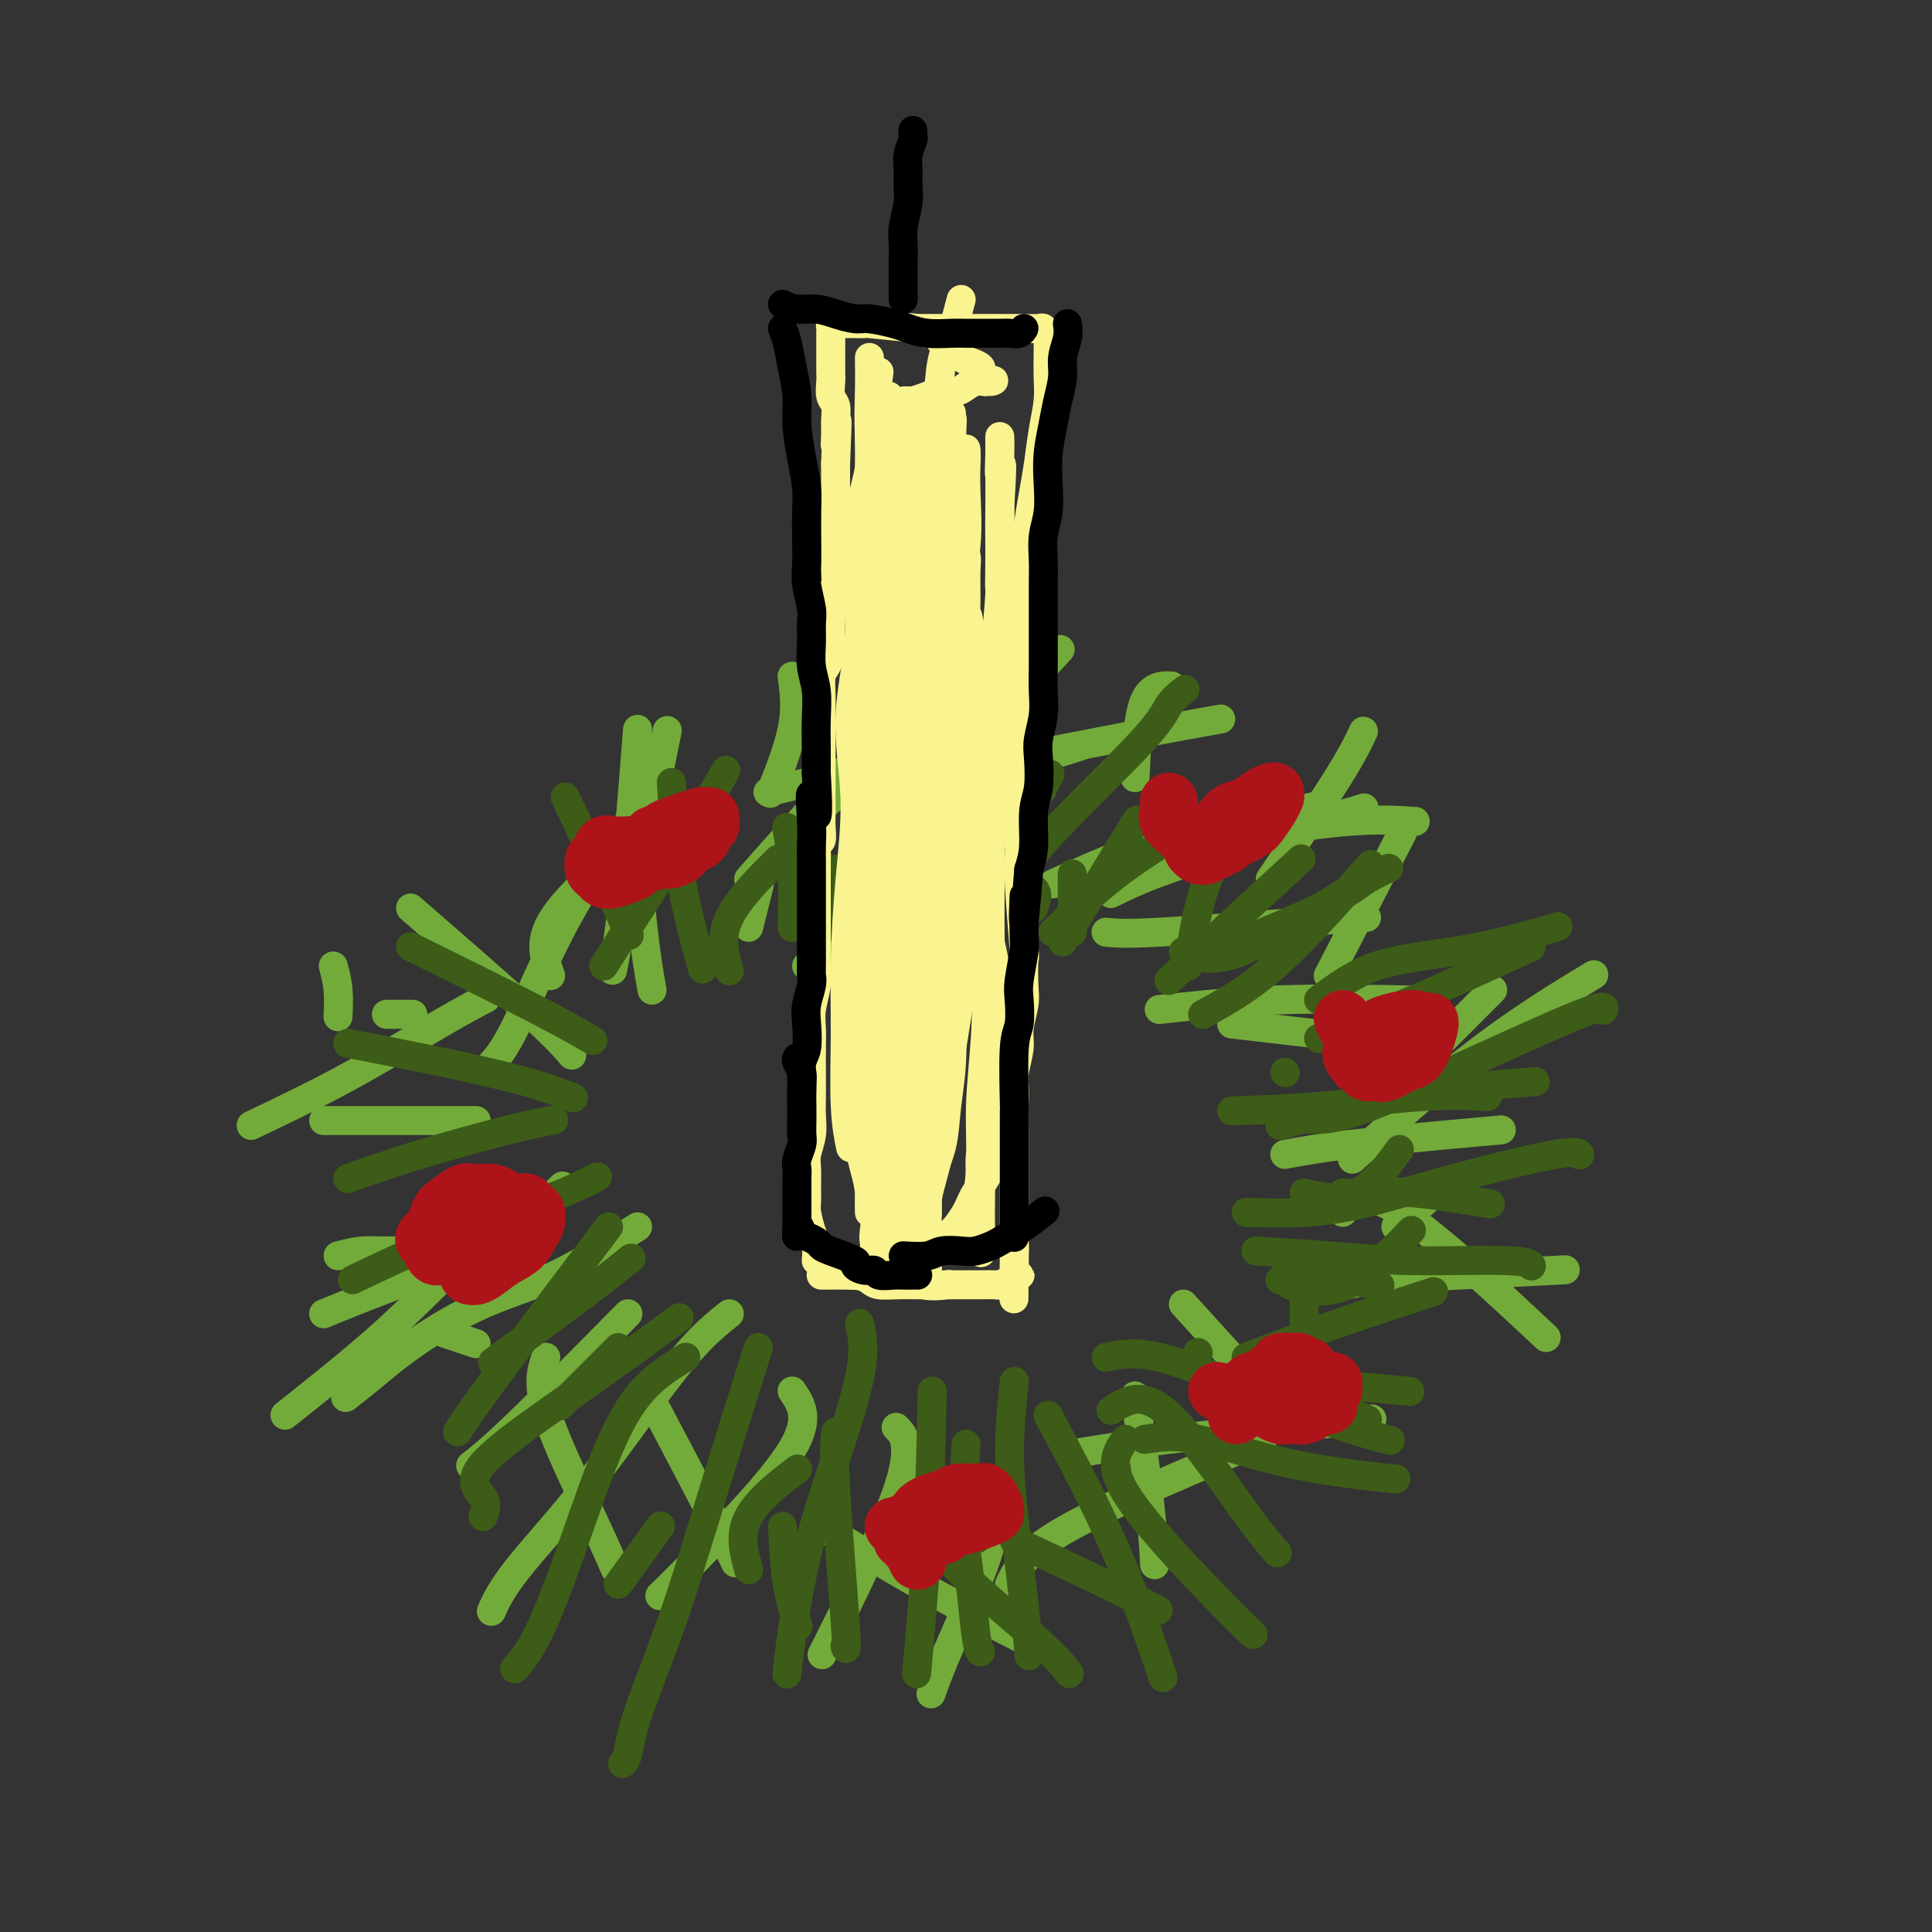 <svg viewBox='0 0 400 400' version='1.1' xmlns='http://www.w3.org/2000/svg' xmlns:xlink='http://www.w3.org/1999/xlink'><rect x="0" y="0" width="400" height="400" fill="#333333" stroke="none"/><g fill='none' stroke='#73AB3A' stroke-width='6' stroke-linecap='round' stroke-linejoin='round'><path d='M67,232c1.746,0.000 3.491,0.000 5,0c1.509,0.000 2.780,0.000 5,0c2.220,0.000 5.389,0.000 8,0c2.611,-0.000 4.665,-0.000 7,0c2.335,0.000 4.953,0.000 6,0c1.047,-0.000 0.524,0.000 0,0'/><path d='M70,260c1.667,-0.429 3.333,-0.857 5,-1c1.667,-0.143 3.333,0.000 5,0c1.667,-0.000 3.333,-0.144 6,0c2.667,0.144 6.333,0.577 9,1c2.667,0.423 4.333,0.835 5,1c0.667,0.165 0.333,0.082 0,0'/><path d='M59,293c5.653,-4.498 11.305,-8.996 16,-13c4.695,-4.004 8.432,-7.515 12,-11c3.568,-3.485 6.967,-6.944 11,-10c4.033,-3.056 8.701,-5.707 12,-8c3.299,-2.293 5.228,-4.226 6,-5c0.772,-0.774 0.386,-0.387 0,0'/><path d='M92,276c2.500,0.833 5.000,1.667 6,2c1.000,0.333 0.500,0.167 0,0'/><path d='M113,281c-0.869,2.601 -1.738,5.202 0,11c1.738,5.798 6.083,14.792 9,21c2.917,6.208 4.405,9.631 5,11c0.595,1.369 0.298,0.685 0,0'/><path d='M136,292c-1.095,-2.077 -2.190,-4.155 0,0c2.190,4.155 7.667,14.542 11,21c3.333,6.458 4.524,8.988 5,10c0.476,1.012 0.238,0.506 0,0'/><path d='M170,316c7.178,4.378 14.356,8.756 22,13c7.644,4.244 15.756,8.356 19,10c3.244,1.644 1.622,0.822 0,0'/><path d='M209,328c1.583,-3.214 3.167,-6.429 11,-11c7.833,-4.571 21.917,-10.500 30,-14c8.083,-3.500 10.167,-4.571 11,-5c0.833,-0.429 0.417,-0.214 0,0'/><path d='M222,301c6.786,-1.101 13.571,-2.202 20,-3c6.429,-0.798 12.500,-1.292 20,-2c7.500,-0.708 16.429,-1.631 20,-2c3.571,-0.369 1.786,-0.185 0,0'/><path d='M275,267c2.899,-0.762 5.798,-1.524 10,-2c4.202,-0.476 9.708,-0.667 17,-1c7.292,-0.333 16.369,-0.810 20,-1c3.631,-0.190 1.815,-0.095 0,0'/><path d='M289,254c3.333,-2.917 6.667,-5.833 8,-7c1.333,-1.167 0.667,-0.583 0,0'/><path d='M280,240c9.067,-8.156 18.133,-16.311 27,-23c8.867,-6.689 17.533,-11.911 21,-14c3.467,-2.089 1.733,-1.044 0,0'/><path d='M297,217c4.583,-4.583 9.167,-9.167 11,-11c1.833,-1.833 0.917,-0.917 0,0'/><path d='M275,202c5.833,-11.250 11.667,-22.500 14,-27c2.333,-4.500 1.167,-2.250 0,0'/><path d='M263,182c5.356,-7.867 10.711,-15.733 14,-21c3.289,-5.267 4.511,-7.933 5,-9c0.489,-1.067 0.244,-0.533 0,0'/><path d='M235,161c0.289,-6.422 0.578,-12.844 2,-16c1.422,-3.156 3.978,-3.044 5,-3c1.022,0.044 0.511,0.022 0,0'/><path d='M215,156c9.756,-1.889 19.511,-3.778 26,-5c6.489,-1.222 9.711,-1.778 11,-2c1.289,-0.222 0.644,-0.111 0,0'/><path d='M185,162c6.911,-2.511 13.822,-5.022 19,-7c5.178,-1.978 8.622,-3.422 10,-4c1.378,-0.578 0.689,-0.289 0,0'/><path d='M159,164c3.333,-0.833 6.667,-1.667 8,-2c1.333,-0.333 0.667,-0.167 0,0'/><path d='M132,151c-1.044,13.222 -2.089,26.444 -3,35c-0.911,8.556 -1.689,12.444 -2,14c-0.311,1.556 -0.156,0.778 0,0'/><path d='M136,162c-6.512,9.048 -13.024,18.095 -18,27c-4.976,8.905 -8.417,17.667 -11,23c-2.583,5.333 -4.310,7.238 -5,8c-0.690,0.762 -0.345,0.381 0,0'/><path d='M69,200c0.422,1.556 0.844,3.111 1,5c0.156,1.889 0.044,4.111 0,5c-0.044,0.889 -0.022,0.444 0,0'/><path d='M52,233c6.571,-3.131 13.143,-6.262 20,-10c6.857,-3.738 14.000,-8.083 19,-11c5.000,-2.917 7.857,-4.405 9,-5c1.143,-0.595 0.571,-0.298 0,0'/><path d='M114,202c-1.222,-3.311 -2.444,-6.622 0,-11c2.444,-4.378 8.556,-9.822 11,-12c2.444,-2.178 1.222,-1.089 0,0'/><path d='M164,140c0.444,3.311 0.889,6.622 0,11c-0.889,4.378 -3.111,9.822 -4,12c-0.889,2.178 -0.444,1.089 0,0'/><path d='M157,180c3.667,-3.833 7.333,-7.667 11,-11c3.667,-3.333 7.333,-6.167 10,-8c2.667,-1.833 4.333,-2.667 5,-3c0.667,-0.333 0.333,-0.167 0,0'/><path d='M203,161c7.917,-2.500 15.833,-5.000 19,-6c3.167,-1.000 1.583,-0.500 0,0'/><path d='M230,185c2.452,-1.220 4.905,-2.440 9,-4c4.095,-1.560 9.833,-3.458 18,-6c8.167,-2.542 18.762,-5.726 23,-7c4.238,-1.274 2.119,-0.637 0,0'/><path d='M229,193c1.899,0.196 3.798,0.393 11,0c7.202,-0.393 19.708,-1.375 28,-2c8.292,-0.625 12.369,-0.893 14,-1c1.631,-0.107 0.815,-0.054 0,0'/><path d='M255,212c9.111,1.044 18.222,2.089 25,3c6.778,0.911 11.222,1.689 13,2c1.778,0.311 0.889,0.156 0,0'/><path d='M266,239c3.560,-0.649 7.119,-1.298 13,-2c5.881,-0.702 14.083,-1.458 20,-2c5.917,-0.542 9.548,-0.869 11,-1c1.452,-0.131 0.726,-0.065 0,0'/><path d='M278,251c2.067,-2.556 4.133,-5.111 12,0c7.867,5.111 21.533,17.889 27,23c5.467,5.111 2.733,2.556 0,0'/><path d='M245,270c4.167,4.583 8.333,9.167 10,11c1.667,1.833 0.833,0.917 0,0'/><path d='M235,289c1.156,7.956 2.311,15.911 3,22c0.689,6.089 0.911,10.311 1,12c0.089,1.689 0.044,0.844 0,0'/><path d='M205,308c0.786,3.107 1.571,6.214 0,12c-1.571,5.786 -5.500,14.250 -8,20c-2.500,5.750 -3.571,8.786 -4,10c-0.429,1.214 -0.214,0.607 0,0'/><path d='M186,296c-0.417,-0.435 -0.833,-0.869 0,0c0.833,0.869 2.917,3.042 0,12c-2.917,8.958 -10.833,24.702 -14,31c-3.167,6.298 -1.583,3.149 0,0'/><path d='M164,288c1.911,2.821 3.821,5.643 0,12c-3.821,6.357 -13.375,16.250 -19,22c-5.625,5.750 -7.321,7.357 -8,8c-0.679,0.643 -0.339,0.321 0,0'/><path d='M151,272c-3.026,2.413 -6.051,4.826 -11,11c-4.949,6.174 -11.821,16.108 -18,24c-6.179,7.892 -11.663,13.740 -15,18c-3.337,4.260 -4.525,6.931 -5,8c-0.475,1.069 -0.238,0.534 0,0'/><path d='M130,272c-8.711,8.822 -17.422,17.644 -23,23c-5.578,5.356 -8.022,7.244 -9,8c-0.978,0.756 -0.489,0.378 0,0'/><path d='M132,254c-5.849,3.741 -11.697,7.483 -17,10c-5.303,2.517 -10.059,3.810 -15,6c-4.941,2.190 -10.067,5.278 -14,8c-3.933,2.722 -6.674,5.079 -9,7c-2.326,1.921 -4.236,3.406 -5,4c-0.764,0.594 -0.382,0.297 0,0'/><path d='M67,272c5.600,-2.289 11.200,-4.578 18,-7c6.800,-2.422 14.800,-4.978 18,-6c3.200,-1.022 1.600,-0.511 0,0'/><path d='M80,210c2.083,0.000 4.167,0.000 5,0c0.833,0.000 0.417,0.000 0,0'/><path d='M85,188c9.667,8.400 19.333,16.800 25,22c5.667,5.200 7.333,7.200 8,8c0.667,0.800 0.333,0.400 0,0'/><path d='M135,205c-0.329,-1.839 -0.659,-3.678 -1,-6c-0.341,-2.322 -0.694,-5.128 -1,-8c-0.306,-2.872 -0.567,-5.811 0,-11c0.567,-5.189 1.960,-12.628 3,-18c1.040,-5.372 1.726,-8.678 2,-10c0.274,-1.322 0.137,-0.661 0,0'/><path d='M155,192c0.833,-3.333 1.667,-6.667 2,-8c0.333,-1.333 0.167,-0.667 0,0'/><path d='M155,182c2.512,-2.851 5.024,-5.702 8,-9c2.976,-3.298 6.417,-7.042 9,-10c2.583,-2.958 4.310,-5.131 5,-6c0.690,-0.869 0.345,-0.435 0,0'/><path d='M167,200c1.721,-1.503 3.443,-3.006 5,-4c1.557,-0.994 2.950,-1.479 7,-7c4.050,-5.521 10.756,-16.078 17,-25c6.244,-8.922 12.027,-16.210 16,-21c3.973,-4.790 6.135,-7.083 7,-8c0.865,-0.917 0.432,-0.459 0,0'/><path d='M187,188c7.022,-6.400 14.044,-12.800 19,-17c4.956,-4.200 7.844,-6.200 9,-7c1.156,-0.800 0.578,-0.400 0,0'/><path d='M218,183c4.679,-2.119 9.357,-4.238 14,-6c4.643,-1.762 9.250,-3.167 17,-5c7.750,-1.833 18.643,-4.095 23,-5c4.357,-0.905 2.179,-0.452 0,0'/><path d='M246,172c4.548,0.226 9.095,0.452 15,0c5.905,-0.452 13.167,-1.583 19,-2c5.833,-0.417 10.238,-0.119 12,0c1.762,0.119 0.881,0.060 0,0'/><path d='M240,209c7.778,-0.844 15.556,-1.689 25,-2c9.444,-0.311 20.556,-0.089 25,0c4.444,0.089 2.222,0.044 0,0'/></g>
<g fill='none' stroke='#3D5C18' stroke-width='6' stroke-linecap='round' stroke-linejoin='round'><path d='M162,316c0.200,4.178 0.400,8.356 1,12c0.600,3.644 1.600,6.756 2,8c0.400,1.244 0.200,0.622 0,0'/><path d='M197,308c1.071,3.690 2.143,7.381 3,13c0.857,5.619 1.500,13.167 2,17c0.500,3.833 0.857,3.952 1,4c0.143,0.048 0.071,0.024 0,0'/><path d='M210,319c6.911,3.244 13.822,6.489 19,9c5.178,2.511 8.622,4.289 10,5c1.378,0.711 0.689,0.356 0,0'/><path d='M237,298c3.095,-0.476 6.190,-0.952 11,0c4.810,0.952 11.333,3.333 19,5c7.667,1.667 16.476,2.619 20,3c3.524,0.381 1.762,0.190 0,0'/><path d='M252,286c3.054,-0.083 6.107,-0.167 11,0c4.893,0.167 11.625,0.583 17,1c5.375,0.417 9.393,0.833 11,1c1.607,0.167 0.804,0.083 0,0'/><path d='M258,281c6.022,-2.289 12.044,-4.578 19,-7c6.956,-2.422 14.844,-4.978 18,-6c3.156,-1.022 1.578,-0.511 0,0'/><path d='M267,266c3.733,1.111 7.467,2.222 12,0c4.533,-2.222 9.867,-7.778 12,-10c2.133,-2.222 1.067,-1.111 0,0'/><path d='M270,247c3.756,0.889 7.511,1.778 11,0c3.489,-1.778 6.711,-6.222 8,-8c1.289,-1.778 0.644,-0.889 0,0'/><path d='M266,222c0.000,0.000 0.100,0.100 0.1,0.1'/><path d='M249,210c4.867,-2.644 9.733,-5.289 16,-11c6.267,-5.711 13.933,-14.489 17,-18c3.067,-3.511 1.533,-1.756 0,0'/><path d='M246,200c1.200,-7.844 2.400,-15.689 6,-22c3.600,-6.311 9.600,-11.089 12,-13c2.400,-1.911 1.200,-0.956 0,0'/><path d='M220,195c5.833,-9.583 11.667,-19.167 14,-23c2.333,-3.833 1.167,-1.917 0,0'/><path d='M197,199c5.244,-10.178 10.489,-20.356 14,-27c3.511,-6.644 5.289,-9.756 6,-11c0.711,-1.244 0.356,-0.622 0,0'/><path d='M173,192c0.000,-4.583 0.000,-9.167 0,-11c0.000,-1.833 0.000,-0.917 0,0'/><path d='M164,192c0.111,-4.178 0.222,-8.356 0,-12c-0.222,-3.644 -0.778,-6.756 -1,-8c-0.222,-1.244 -0.111,-0.622 0,0'/><path d='M139,162c0.400,6.556 0.800,13.111 2,20c1.200,6.889 3.200,14.111 4,17c0.800,2.889 0.400,1.444 0,0'/><path d='M117,165c3.356,7.022 6.711,14.044 9,19c2.289,4.956 3.511,7.844 4,9c0.489,1.156 0.244,0.578 0,0'/><path d='M85,196c9.756,4.822 19.511,9.644 26,13c6.489,3.356 9.711,5.244 11,6c1.289,0.756 0.644,0.378 0,0'/><path d='M72,216c6.798,1.327 13.595,2.655 20,4c6.405,1.345 12.417,2.708 17,4c4.583,1.292 7.738,2.512 9,3c1.262,0.488 0.631,0.244 0,0'/><path d='M72,244c4.571,-1.607 9.143,-3.214 15,-5c5.857,-1.786 13.000,-3.750 18,-5c5.000,-1.250 7.857,-1.786 9,-2c1.143,-0.214 0.571,-0.107 0,0'/><path d='M75,264c-1.761,0.839 -3.522,1.678 0,0c3.522,-1.678 12.325,-5.872 20,-9c7.675,-3.128 14.220,-5.188 19,-7c4.780,-1.812 7.794,-3.375 9,-4c1.206,-0.625 0.603,-0.313 0,0'/><path d='M102,282c7.022,-5.133 14.044,-10.267 19,-14c4.956,-3.733 7.844,-6.067 9,-7c1.156,-0.933 0.578,-0.467 0,0'/><path d='M100,314c0.493,-1.279 0.986,-2.558 0,-4c-0.986,-1.442 -3.450,-3.046 0,-7c3.450,-3.954 12.813,-10.257 21,-16c8.187,-5.743 15.196,-10.927 18,-13c2.804,-2.073 1.402,-1.037 0,0'/><path d='M128,328c3.333,-4.583 6.667,-9.167 8,-11c1.333,-1.833 0.667,-0.917 0,0'/><path d='M155,325c-1.000,-3.644 -2.000,-7.289 0,-11c2.000,-3.711 7.000,-7.489 9,-9c2.000,-1.511 1.000,-0.756 0,0'/><path d='M173,297c0.061,-0.437 0.121,-0.874 0,0c-0.121,0.874 -0.424,3.059 0,11c0.424,7.941 1.576,21.638 2,28c0.424,6.362 0.121,5.389 0,5c-0.121,-0.389 -0.061,-0.195 0,0'/><path d='M200,299c-0.222,4.289 -0.444,8.578 0,12c0.444,3.422 1.556,5.978 2,7c0.444,1.022 0.222,0.511 0,0'/><path d='M233,298c-1.798,2.512 -3.595,5.024 0,11c3.595,5.976 12.583,15.417 18,21c5.417,5.583 7.262,7.310 8,8c0.738,0.690 0.369,0.345 0,0'/><path d='M250,286c2.956,-0.778 5.911,-1.556 12,0c6.089,1.556 15.311,5.444 19,7c3.689,1.556 1.844,0.778 0,0'/><path d='M260,259c4.981,0.301 9.962,0.603 15,1c5.038,0.397 10.134,0.890 17,1c6.866,0.110 15.502,-0.163 20,0c4.498,0.163 4.856,0.761 5,1c0.144,0.239 0.072,0.120 0,0'/><path d='M258,251c3.986,0.115 7.972,0.231 12,0c4.028,-0.231 8.099,-0.808 13,-2c4.901,-1.192 10.633,-3.000 18,-5c7.367,-2.000 16.368,-4.192 21,-5c4.632,-0.808 4.895,-0.231 5,0c0.105,0.231 0.053,0.115 0,0'/><path d='M267,231c2.936,0.663 5.872,1.327 11,0c5.128,-1.327 12.447,-4.644 22,-9c9.553,-4.356 21.341,-9.750 27,-12c5.659,-2.250 5.188,-1.357 5,-1c-0.188,0.357 -0.094,0.179 0,0'/><path d='M273,215c7.067,-2.800 14.133,-5.600 22,-9c7.867,-3.400 16.533,-7.400 20,-9c3.467,-1.600 1.733,-0.800 0,0'/><path d='M257,195c6.711,-2.822 13.422,-5.644 18,-8c4.578,-2.356 7.022,-4.244 8,-5c0.978,-0.756 0.489,-0.378 0,0'/><path d='M242,203c10.417,-9.583 20.833,-19.167 25,-23c4.167,-3.833 2.083,-1.917 0,0'/><path d='M222,193c0.000,-4.583 0.000,-9.167 0,-11c0.000,-1.833 0.000,-0.917 0,0'/><path d='M185,192c-2.000,-1.867 -4.000,-3.733 0,-11c4.000,-7.267 14.000,-19.933 18,-25c4.000,-5.067 2.000,-2.533 0,0'/><path d='M151,201c-1.000,-3.422 -2.000,-6.844 0,-11c2.000,-4.156 7.000,-9.044 9,-11c2.000,-1.956 1.000,-0.978 0,0'/><path d='M125,200c7.356,-11.556 14.711,-23.111 19,-30c4.289,-6.889 5.511,-9.111 6,-10c0.489,-0.889 0.244,-0.444 0,0'/><path d='M188,192c3.733,-7.067 7.467,-14.133 12,-22c4.533,-7.867 9.867,-16.533 12,-20c2.133,-3.467 1.067,-1.733 0,0'/><path d='M214,188c0.587,-1.499 1.174,-2.997 0,-4c-1.174,-1.003 -4.107,-1.509 0,-7c4.107,-5.491 15.256,-15.967 21,-22c5.744,-6.033 6.085,-7.624 7,-9c0.915,-1.376 2.404,-2.536 3,-3c0.596,-0.464 0.298,-0.232 0,0'/><path d='M218,193c3.956,-3.867 7.911,-7.733 12,-11c4.089,-3.267 8.311,-5.933 10,-7c1.689,-1.067 0.844,-0.533 0,0'/><path d='M245,197c2.964,1.208 5.929,2.417 12,0c6.071,-2.417 15.250,-8.458 21,-12c5.750,-3.542 8.071,-4.583 9,-5c0.929,-0.417 0.464,-0.208 0,0'/><path d='M273,207c3.628,-2.694 7.257,-5.388 12,-7c4.743,-1.612 10.601,-2.144 16,-3c5.399,-0.856 10.338,-2.038 14,-3c3.662,-0.962 6.046,-1.703 7,-2c0.954,-0.297 0.477,-0.148 0,0'/><path d='M265,233c6.405,-1.804 12.810,-3.607 20,-5c7.190,-1.393 15.167,-2.375 21,-3c5.833,-0.625 9.524,-0.893 11,-1c1.476,-0.107 0.738,-0.054 0,0'/><path d='M278,247c1.935,0.060 3.869,0.119 6,0c2.131,-0.119 4.458,-0.417 9,0c4.542,0.417 11.298,1.548 14,2c2.702,0.452 1.351,0.226 0,0'/><path d='M255,230c6.012,-0.196 12.024,-0.393 19,-1c6.976,-0.607 14.917,-1.625 21,-2c6.083,-0.375 10.310,-0.107 12,0c1.690,0.107 0.845,0.054 0,0'/><path d='M265,265c4.178,-0.111 8.356,-0.222 12,0c3.644,0.222 6.756,0.778 8,1c1.244,0.222 0.622,0.111 0,0'/><path d='M229,281c2.963,-0.604 5.927,-1.209 11,0c5.073,1.209 12.257,4.231 19,7c6.743,2.769 13.046,5.284 18,7c4.954,1.716 8.558,2.633 10,3c1.442,0.367 0.721,0.183 0,0'/><path d='M230,292c3.048,-1.994 6.095,-3.988 11,0c4.905,3.988 11.667,13.958 16,20c4.333,6.042 6.238,8.155 7,9c0.762,0.845 0.381,0.423 0,0'/><path d='M217,293c4.911,9.156 9.822,18.311 14,28c4.178,9.689 7.622,19.911 9,24c1.378,4.089 0.689,2.044 0,0'/><path d='M210,286c-0.483,4.654 -0.967,9.308 -1,14c-0.033,4.692 0.383,9.423 1,15c0.617,5.577 1.435,12.002 2,17c0.565,4.998 0.876,8.571 1,10c0.124,1.429 0.062,0.715 0,0'/><path d='M193,288c-0.200,9.778 -0.400,19.556 -1,30c-0.600,10.444 -1.600,21.556 -2,26c-0.400,4.444 -0.200,2.222 0,0'/><path d='M178,274c0.550,2.787 1.100,5.574 0,11c-1.100,5.426 -3.850,13.490 -6,20c-2.150,6.510 -3.700,11.467 -5,17c-1.300,5.533 -2.350,11.644 -3,16c-0.650,4.356 -0.900,6.959 -1,8c-0.100,1.041 -0.050,0.521 0,0'/><path d='M157,279c-3.519,11.209 -7.038,22.419 -10,32c-2.962,9.581 -5.368,17.534 -8,25c-2.632,7.466 -5.489,14.444 -7,19c-1.511,4.556 -1.676,6.688 -2,8c-0.324,1.312 -0.807,1.803 -1,2c-0.193,0.197 -0.097,0.098 0,0'/><path d='M142,281c-4.142,2.504 -8.284,5.008 -12,11c-3.716,5.992 -7.006,15.472 -10,24c-2.994,8.528 -5.691,16.104 -8,21c-2.309,4.896 -4.231,7.113 -5,8c-0.769,0.887 -0.384,0.443 0,0'/><path d='M128,279c-4.583,4.583 -9.167,9.167 -11,11c-1.833,1.833 -0.917,0.917 0,0'/><path d='M126,254c-9.356,12.400 -18.711,24.800 -24,32c-5.289,7.200 -6.511,9.200 -7,10c-0.489,0.800 -0.244,0.400 0,0'/><path d='M194,308c-1.911,3.274 -3.821,6.548 0,12c3.821,5.452 13.375,13.083 19,18c5.625,4.917 7.321,7.119 8,8c0.679,0.881 0.339,0.440 0,0'/><path d='M248,280c0.000,0.000 0.100,0.100 0.1,0.1'/><path d='M270,265c0.000,-1.222 0.000,-2.444 0,0c0.000,2.444 0.000,8.556 0,11c0.000,2.444 0.000,1.222 0,0'/></g>
<g fill='none' stroke='#F9F490' stroke-width='6' stroke-linecap='round' stroke-linejoin='round'><path d='M169,261c0.083,-1.038 0.166,-2.076 0,-3c-0.166,-0.924 -0.580,-1.735 -1,-3c-0.420,-1.265 -0.846,-2.984 -1,-4c-0.154,-1.016 -0.038,-1.328 0,-2c0.038,-0.672 -0.004,-1.705 0,-3c0.004,-1.295 0.054,-2.852 0,-4c-0.054,-1.148 -0.211,-1.888 0,-3c0.211,-1.112 0.788,-2.597 1,-4c0.212,-1.403 0.057,-2.724 0,-4c-0.057,-1.276 -0.016,-2.507 0,-4c0.016,-1.493 0.008,-3.249 0,-5c-0.008,-1.751 -0.016,-3.497 0,-5c0.016,-1.503 0.057,-2.765 0,-4c-0.057,-1.235 -0.211,-2.445 0,-4c0.211,-1.555 0.789,-3.454 1,-5c0.211,-1.546 0.057,-2.738 0,-4c-0.057,-1.262 -0.015,-2.592 0,-4c0.015,-1.408 0.004,-2.893 0,-4c-0.004,-1.107 -0.001,-1.837 0,-3c0.001,-1.163 0.000,-2.761 0,-4c-0.000,-1.239 -0.000,-2.120 0,-3'/><path d='M169,182c0.016,-12.663 0.057,-4.820 0,-3c-0.057,1.820 -0.211,-2.383 0,-4c0.211,-1.617 0.789,-0.648 1,-1c0.211,-0.352 0.057,-2.023 0,-3c-0.057,-0.977 -0.015,-1.258 0,-2c0.015,-0.742 0.004,-1.945 0,-3c-0.004,-1.055 -0.001,-1.962 0,-3c0.001,-1.038 0.000,-2.207 0,-3c-0.000,-0.793 -0.000,-1.209 0,-2c0.000,-0.791 0.000,-1.957 0,-3c-0.000,-1.043 -0.001,-1.964 0,-3c0.001,-1.036 0.003,-2.188 0,-3c-0.003,-0.812 -0.011,-1.284 0,-2c0.011,-0.716 0.041,-1.675 0,-3c-0.041,-1.325 -0.155,-3.015 0,-4c0.155,-0.985 0.578,-1.264 1,-2c0.422,-0.736 0.844,-1.930 1,-3c0.156,-1.070 0.046,-2.015 0,-3c-0.046,-0.985 -0.026,-2.011 0,-3c0.026,-0.989 0.060,-1.940 0,-3c-0.060,-1.060 -0.212,-2.227 0,-3c0.212,-0.773 0.789,-1.151 1,-2c0.211,-0.849 0.057,-2.170 0,-3c-0.057,-0.830 -0.015,-1.170 0,-2c0.015,-0.830 0.004,-2.151 0,-3c-0.004,-0.849 -0.001,-1.228 0,-2c0.001,-0.772 0.000,-1.939 0,-3c-0.000,-1.061 -0.000,-2.016 0,-3c0.000,-0.984 0.000,-1.996 0,-3c-0.000,-1.004 -0.000,-2.001 0,-3c0.000,-0.999 0.000,-1.999 0,-3'/><path d='M173,96c0.618,-14.413 0.162,-7.446 0,-5c-0.162,2.446 -0.029,0.372 0,-1c0.029,-1.372 -0.045,-2.043 0,-3c0.045,-0.957 0.208,-2.199 0,-3c-0.208,-0.801 -0.788,-1.160 -1,-2c-0.212,-0.840 -0.057,-2.160 0,-3c0.057,-0.840 0.015,-1.199 0,-2c-0.015,-0.801 -0.004,-2.042 0,-3c0.004,-0.958 0.001,-1.633 0,-2c-0.001,-0.367 -0.001,-0.428 0,-1c0.001,-0.572 0.003,-1.656 0,-2c-0.003,-0.344 -0.012,0.051 0,0c0.012,-0.051 0.046,-0.550 0,-1c-0.046,-0.450 -0.171,-0.853 0,-1c0.171,-0.147 0.638,-0.039 1,0c0.362,0.039 0.620,0.011 1,0c0.380,-0.011 0.881,-0.003 1,0c0.119,0.003 -0.143,-0.000 0,0c0.143,0.000 0.693,0.003 1,0c0.307,-0.003 0.371,-0.011 1,0c0.629,0.011 1.823,0.041 2,0c0.177,-0.041 -0.664,-0.155 1,0c1.664,0.155 5.832,0.577 10,1'/><path d='M190,68c3.306,0.000 2.571,0.000 2,0c-0.571,-0.000 -0.979,-0.000 2,0c2.979,0.000 9.345,0.000 12,0c2.655,-0.000 1.600,-0.001 2,0c0.400,0.001 2.254,0.004 3,0c0.746,-0.004 0.382,-0.017 1,0c0.618,0.017 2.218,0.062 3,0c0.782,-0.062 0.745,-0.233 1,0c0.255,0.233 0.800,0.869 1,1c0.200,0.131 0.054,-0.241 0,0c-0.054,0.241 -0.018,1.097 0,2c0.018,0.903 0.016,1.853 0,3c-0.016,1.147 -0.046,2.490 0,4c0.046,1.510 0.167,3.187 0,5c-0.167,1.813 -0.623,3.762 -1,6c-0.377,2.238 -0.676,4.766 -1,7c-0.324,2.234 -0.675,4.174 -1,6c-0.325,1.826 -0.626,3.536 -1,6c-0.374,2.464 -0.822,5.681 -1,8c-0.178,2.319 -0.086,3.740 0,6c0.086,2.260 0.168,5.360 0,8c-0.168,2.640 -0.584,4.820 -1,7'/><path d='M211,137c-0.945,11.237 -0.307,6.331 0,6c0.307,-0.331 0.282,3.913 0,7c-0.282,3.087 -0.823,5.018 -1,7c-0.177,1.982 0.009,4.014 0,6c-0.009,1.986 -0.213,3.925 0,6c0.213,2.075 0.841,4.285 1,6c0.159,1.715 -0.153,2.936 0,7c0.153,4.064 0.769,10.972 1,14c0.231,3.028 0.077,2.177 0,3c-0.077,0.823 -0.077,3.319 0,5c0.077,1.681 0.231,2.546 0,4c-0.231,1.454 -0.846,3.496 -1,5c-0.154,1.504 0.155,2.469 0,4c-0.155,1.531 -0.774,3.627 -1,5c-0.226,1.373 -0.061,2.023 0,3c0.061,0.977 0.016,2.281 0,4c-0.016,1.719 -0.004,3.853 0,5c0.004,1.147 0.001,1.308 0,2c-0.001,0.692 -0.000,1.914 0,3c0.000,1.086 0.000,2.034 0,3c-0.000,0.966 -0.000,1.949 0,3c0.000,1.051 0.000,2.169 0,3c-0.000,0.831 -0.000,1.373 0,2c0.000,0.627 0.000,1.338 0,2c-0.000,0.662 -0.000,1.274 0,2c0.000,0.726 0.000,1.566 0,2c-0.000,0.434 -0.000,0.463 0,1c0.000,0.537 0.000,1.582 0,2c-0.000,0.418 -0.000,0.209 0,0'/><path d='M210,259c-0.155,19.040 -0.042,5.641 0,1c0.042,-4.641 0.011,-0.523 0,1c-0.011,1.523 -0.004,0.450 0,0c0.004,-0.450 0.005,-0.278 0,0c-0.005,0.278 -0.014,0.663 0,1c0.014,0.337 0.052,0.626 0,1c-0.052,0.374 -0.196,0.831 0,1c0.196,0.169 0.730,0.048 1,0c0.270,-0.048 0.275,-0.023 0,0c-0.275,0.023 -0.832,0.045 -1,0c-0.168,-0.045 0.051,-0.156 0,0c-0.051,0.156 -0.372,0.578 -1,1c-0.628,0.422 -1.563,0.845 -2,1c-0.437,0.155 -0.375,0.041 -1,0c-0.625,-0.041 -1.938,-0.011 -3,0c-1.062,0.011 -1.875,0.003 -3,0c-1.125,-0.003 -2.563,-0.002 -4,0'/><path d='M196,266c-2.558,0.154 -2.453,0.038 -3,0c-0.547,-0.038 -1.747,0.000 -3,0c-1.253,-0.000 -2.561,-0.038 -4,0c-1.439,0.038 -3.011,0.154 -4,0c-0.989,-0.154 -1.395,-0.577 -2,-1c-0.605,-0.423 -1.410,-0.845 -3,-1c-1.590,-0.155 -3.963,-0.042 -5,0c-1.037,0.042 -0.736,0.012 -1,0c-0.264,-0.012 -1.094,-0.005 -1,0c0.094,0.005 1.111,0.009 2,0c0.889,-0.009 1.651,-0.031 3,0c1.349,0.031 3.287,0.113 5,0c1.713,-0.113 3.201,-0.422 5,0c1.799,0.422 3.907,1.575 6,2c2.093,0.425 4.169,0.121 5,0c0.831,-0.121 0.415,-0.061 0,0'/><path d='M192,266c0.016,-2.845 0.031,-5.690 0,-9c-0.031,-3.310 -0.110,-7.084 0,-11c0.110,-3.916 0.408,-7.974 1,-12c0.592,-4.026 1.479,-8.021 2,-12c0.521,-3.979 0.675,-7.943 1,-12c0.325,-4.057 0.819,-8.209 1,-12c0.181,-3.791 0.048,-7.223 0,-11c-0.048,-3.777 -0.013,-7.900 0,-12c0.013,-4.100 0.003,-8.176 0,-12c-0.003,-3.824 -0.000,-7.395 0,-11c0.000,-3.605 -0.002,-7.244 0,-11c0.002,-3.756 0.007,-7.630 0,-11c-0.007,-3.370 -0.026,-6.235 0,-9c0.026,-2.765 0.098,-5.429 0,-8c-0.098,-2.571 -0.366,-5.050 0,-7c0.366,-1.950 1.366,-3.370 2,-5c0.634,-1.630 0.902,-3.470 1,-5c0.098,-1.530 0.026,-2.749 0,-3c-0.026,-0.251 -0.005,0.468 0,1c0.005,0.532 -0.005,0.878 0,1c0.005,0.122 0.026,0.019 0,1c-0.026,0.981 -0.100,3.047 0,6c0.100,2.953 0.373,6.795 0,11c-0.373,4.205 -1.392,8.773 -2,14c-0.608,5.227 -0.804,11.114 -1,17'/><path d='M197,144c-0.919,10.976 -1.717,12.917 -2,17c-0.283,4.083 -0.051,10.309 0,16c0.051,5.691 -0.078,10.848 0,16c0.078,5.152 0.363,10.299 0,15c-0.363,4.701 -1.375,8.957 -2,13c-0.625,4.043 -0.865,7.872 -1,11c-0.135,3.128 -0.166,5.554 -2,10c-1.834,4.446 -5.472,10.911 -7,14c-1.528,3.089 -0.946,2.803 -1,3c-0.054,0.197 -0.743,0.879 -1,1c-0.257,0.121 -0.081,-0.318 0,-1c0.081,-0.682 0.066,-1.608 0,-2c-0.066,-0.392 -0.183,-0.249 0,-2c0.183,-1.751 0.666,-5.395 1,-10c0.334,-4.605 0.520,-10.170 1,-16c0.480,-5.830 1.253,-11.925 2,-18c0.747,-6.075 1.469,-12.128 2,-18c0.531,-5.872 0.871,-11.561 1,-17c0.129,-5.439 0.048,-10.629 0,-16c-0.048,-5.371 -0.064,-10.924 0,-15c0.064,-4.076 0.209,-6.676 0,-10c-0.209,-3.324 -0.773,-7.373 -1,-11c-0.227,-3.627 -0.117,-6.832 0,-10c0.117,-3.168 0.242,-6.299 0,-9c-0.242,-2.701 -0.849,-4.971 -1,-7c-0.151,-2.029 0.156,-3.817 0,-5c-0.156,-1.183 -0.774,-1.760 -1,-2c-0.226,-0.240 -0.061,-0.141 0,0c0.061,0.141 0.017,0.326 0,2c-0.017,1.674 -0.009,4.837 0,8'/><path d='M185,101c-0.337,3.408 -0.679,7.929 -1,13c-0.321,5.071 -0.621,10.691 -1,16c-0.379,5.309 -0.836,10.307 -1,16c-0.164,5.693 -0.036,12.082 0,18c0.036,5.918 -0.019,11.365 0,17c0.019,5.635 0.113,11.459 0,15c-0.113,3.541 -0.433,4.801 -1,12c-0.567,7.199 -1.381,20.338 -2,26c-0.619,5.662 -1.041,3.849 -1,4c0.041,0.151 0.547,2.267 1,4c0.453,1.733 0.853,3.083 1,5c0.147,1.917 0.040,4.400 0,4c-0.040,-0.400 -0.014,-3.684 0,-7c0.014,-3.316 0.014,-6.664 0,-10c-0.014,-3.336 -0.042,-6.660 0,-10c0.042,-3.340 0.155,-6.695 0,-10c-0.155,-3.305 -0.578,-6.561 -1,-10c-0.422,-3.439 -0.842,-7.060 -1,-11c-0.158,-3.940 -0.052,-8.199 0,-13c0.052,-4.801 0.052,-10.143 0,-16c-0.052,-5.857 -0.154,-12.229 0,-18c0.154,-5.771 0.566,-10.942 1,-16c0.434,-5.058 0.891,-10.005 1,-14c0.109,-3.995 -0.128,-7.040 0,-10c0.128,-2.960 0.622,-5.835 1,-8c0.378,-2.165 0.640,-3.621 1,-5c0.360,-1.379 0.817,-2.680 1,-3c0.183,-0.320 0.091,0.340 0,1'/><path d='M183,91c0.778,-7.528 0.222,1.154 0,5c-0.222,3.846 -0.112,2.858 0,5c0.112,2.142 0.224,7.413 0,12c-0.224,4.587 -0.785,8.490 -1,14c-0.215,5.510 -0.084,12.626 0,17c0.084,4.374 0.119,6.004 0,16c-0.119,9.996 -0.393,28.356 0,36c0.393,7.644 1.454,4.571 2,6c0.546,1.429 0.576,7.358 1,12c0.424,4.642 1.241,7.996 2,11c0.759,3.004 1.461,5.657 2,8c0.539,2.343 0.917,4.375 1,6c0.083,1.625 -0.128,2.845 0,4c0.128,1.155 0.597,2.247 1,3c0.403,0.753 0.741,1.167 1,1c0.259,-0.167 0.439,-0.914 1,-3c0.561,-2.086 1.502,-5.509 2,-9c0.498,-3.491 0.552,-7.049 1,-11c0.448,-3.951 1.290,-8.294 2,-13c0.710,-4.706 1.289,-9.776 2,-15c0.711,-5.224 1.553,-10.602 2,-16c0.447,-5.398 0.498,-10.815 1,-16c0.502,-5.185 1.455,-10.138 2,-15c0.545,-4.862 0.682,-9.633 1,-14c0.318,-4.367 0.816,-8.330 1,-12c0.184,-3.670 0.052,-7.049 0,-10c-0.052,-2.951 -0.026,-5.476 0,-8'/><path d='M207,105c0.773,-13.004 0.207,-8.014 0,-7c-0.207,1.014 -0.055,-1.947 0,-4c0.055,-2.053 0.014,-3.198 0,-3c-0.014,0.198 -0.002,1.738 0,1c0.002,-0.738 -0.007,-3.753 0,1c0.007,4.753 0.030,17.275 0,23c-0.030,5.725 -0.113,4.652 0,6c0.113,1.348 0.423,5.118 0,11c-0.423,5.882 -1.578,13.877 -2,18c-0.422,4.123 -0.112,4.373 0,7c0.112,2.627 0.026,7.631 0,12c-0.026,4.369 0.007,8.104 0,12c-0.007,3.896 -0.053,7.952 0,12c0.053,4.048 0.207,8.087 0,12c-0.207,3.913 -0.773,7.701 -1,11c-0.227,3.299 -0.113,6.110 0,9c0.113,2.890 0.226,5.859 0,8c-0.226,2.141 -0.793,3.455 -1,5c-0.207,1.545 -0.056,3.321 0,5c0.056,1.679 0.016,3.261 0,5c-0.016,1.739 -0.008,3.636 0,5c0.008,1.364 0.016,2.197 0,3c-0.016,0.803 -0.056,1.576 0,2c0.056,0.424 0.207,0.499 0,0c-0.207,-0.499 -0.774,-1.571 -1,-3c-0.226,-1.429 -0.113,-3.214 0,-5'/><path d='M202,251c0.087,-2.356 0.804,-5.245 1,-9c0.196,-3.755 -0.128,-8.374 0,-13c0.128,-4.626 0.707,-9.258 1,-14c0.293,-4.742 0.299,-9.593 0,-15c-0.299,-5.407 -0.903,-11.371 -1,-15c-0.097,-3.629 0.314,-4.922 0,-15c-0.314,-10.078 -1.351,-28.941 -2,-37c-0.649,-8.059 -0.910,-5.316 -1,-5c-0.090,0.316 -0.010,-1.796 0,-4c0.010,-2.204 -0.050,-4.498 0,-6c0.050,-1.502 0.211,-2.210 0,-3c-0.211,-0.790 -0.792,-1.661 -1,-2c-0.208,-0.339 -0.042,-0.144 0,0c0.042,0.144 -0.040,0.237 0,1c0.040,0.763 0.203,2.194 0,4c-0.203,1.806 -0.772,3.986 -1,7c-0.228,3.014 -0.113,6.861 0,11c0.113,4.139 0.226,8.570 0,13c-0.226,4.430 -0.792,8.860 -1,14c-0.208,5.140 -0.059,10.991 0,16c0.059,5.009 0.028,9.178 0,14c-0.028,4.822 -0.053,10.299 0,15c0.053,4.701 0.184,8.627 0,12c-0.184,3.373 -0.684,6.193 -1,9c-0.316,2.807 -0.447,5.601 -1,8c-0.553,2.399 -1.527,4.402 -2,6c-0.473,1.598 -0.446,2.789 -1,5c-0.554,2.211 -1.687,5.441 -2,7c-0.313,1.559 0.196,1.445 0,2c-0.196,0.555 -1.098,1.777 -2,3'/><path d='M188,260c-1.328,6.140 -0.148,1.491 0,-1c0.148,-2.491 -0.735,-2.824 -1,-5c-0.265,-2.176 0.087,-6.195 0,-8c-0.087,-1.805 -0.615,-1.397 0,-10c0.615,-8.603 2.371,-26.217 3,-37c0.629,-10.783 0.131,-14.735 0,-17c-0.131,-2.265 0.105,-2.843 0,-5c-0.105,-2.157 -0.550,-5.893 -1,-9c-0.450,-3.107 -0.905,-5.583 -1,-8c-0.095,-2.417 0.171,-4.773 0,-7c-0.171,-2.227 -0.779,-4.326 -1,-6c-0.221,-1.674 -0.057,-2.924 0,-4c0.057,-1.076 0.005,-1.980 0,-2c-0.005,-0.020 0.037,0.843 0,2c-0.037,1.157 -0.153,2.608 0,5c0.153,2.392 0.577,5.724 1,9c0.423,3.276 0.846,6.497 1,10c0.154,3.503 0.037,7.288 0,11c-0.037,3.712 0.004,7.350 0,11c-0.004,3.650 -0.054,7.311 0,11c0.054,3.689 0.211,7.406 0,11c-0.211,3.594 -0.788,7.067 -1,10c-0.212,2.933 -0.057,5.328 0,8c0.057,2.672 0.016,5.621 0,8c-0.016,2.379 -0.008,4.190 0,6'/><path d='M188,243c0.107,16.219 -0.127,6.765 0,4c0.127,-2.765 0.615,1.158 1,3c0.385,1.842 0.668,1.604 1,2c0.332,0.396 0.715,1.427 1,2c0.285,0.573 0.474,0.689 1,1c0.526,0.311 1.391,0.817 2,1c0.609,0.183 0.963,0.041 1,0c0.037,-0.041 -0.242,0.017 0,0c0.242,-0.017 1.006,-0.109 2,-1c0.994,-0.891 2.218,-2.582 3,-4c0.782,-1.418 1.124,-2.563 2,-4c0.876,-1.437 2.288,-3.166 3,-5c0.712,-1.834 0.725,-3.773 1,-6c0.275,-2.227 0.811,-4.742 1,-7c0.189,-2.258 0.031,-4.258 0,-7c-0.031,-2.742 0.067,-6.226 0,-10c-0.067,-3.774 -0.298,-7.838 -1,-12c-0.702,-4.162 -1.877,-8.423 -3,-13c-1.123,-4.577 -2.196,-9.471 -3,-14c-0.804,-4.529 -1.340,-8.694 -2,-13c-0.660,-4.306 -1.445,-8.755 -2,-13c-0.555,-4.245 -0.882,-8.287 -1,-12c-0.118,-3.713 -0.029,-7.099 0,-10c0.029,-2.901 -0.003,-5.318 0,-8c0.003,-2.682 0.039,-5.630 0,-8c-0.039,-2.370 -0.155,-4.161 0,-6c0.155,-1.839 0.580,-3.726 1,-5c0.420,-1.274 0.834,-1.935 1,-3c0.166,-1.065 0.083,-2.532 0,-4'/><path d='M197,91c0.310,-7.169 0.084,-3.093 0,-3c-0.084,0.093 -0.026,-3.798 0,-2c0.026,1.798 0.019,9.285 0,15c-0.019,5.715 -0.050,9.657 0,15c0.050,5.343 0.181,12.088 0,18c-0.181,5.912 -0.676,10.990 -1,16c-0.324,5.010 -0.479,9.951 -1,15c-0.521,5.049 -1.407,10.205 -2,15c-0.593,4.795 -0.891,9.230 -1,13c-0.109,3.770 -0.029,6.875 0,10c0.029,3.125 0.008,6.271 0,8c-0.008,1.729 -0.002,2.040 0,3c0.002,0.960 0.000,2.569 0,3c-0.000,0.431 0.000,-0.314 0,-1c-0.000,-0.686 -0.001,-1.311 0,-2c0.001,-0.689 0.004,-1.442 0,-3c-0.004,-1.558 -0.015,-3.920 0,-7c0.015,-3.080 0.056,-6.877 0,-11c-0.056,-4.123 -0.211,-8.570 0,-13c0.211,-4.430 0.786,-8.842 1,-13c0.214,-4.158 0.068,-8.063 0,-12c-0.068,-3.937 -0.057,-7.906 0,-12c0.057,-4.094 0.159,-8.313 0,-12c-0.159,-3.687 -0.580,-6.844 -1,-10'/><path d='M192,121c-0.166,-16.331 -0.580,-9.159 -1,-8c-0.420,1.159 -0.845,-3.695 -1,-7c-0.155,-3.305 -0.041,-5.061 0,-7c0.041,-1.939 0.008,-4.061 0,-6c-0.008,-1.939 0.009,-3.697 0,-5c-0.009,-1.303 -0.046,-2.153 0,-3c0.046,-0.847 0.173,-1.691 0,-2c-0.173,-0.309 -0.648,-0.082 -1,0c-0.352,0.082 -0.583,0.019 -1,0c-0.417,-0.019 -1.021,0.005 -1,0c0.021,-0.005 0.667,-0.039 1,0c0.333,0.039 0.354,0.151 1,0c0.646,-0.151 1.916,-0.566 3,-1c1.084,-0.434 1.981,-0.887 3,-1c1.019,-0.113 2.160,0.114 3,0c0.840,-0.114 1.380,-0.569 2,-1c0.620,-0.431 1.320,-0.837 2,-1c0.680,-0.163 1.340,-0.081 2,0'/><path d='M204,79c2.744,-0.571 1.604,0.001 1,0c-0.604,-0.001 -0.673,-0.576 -1,-1c-0.327,-0.424 -0.912,-0.699 -1,-1c-0.088,-0.301 0.322,-0.630 0,-1c-0.322,-0.370 -1.375,-0.782 -2,-1c-0.625,-0.218 -0.823,-0.240 -2,-1c-1.177,-0.760 -3.334,-2.256 -4,-3c-0.666,-0.744 0.159,-0.735 0,-1c-0.159,-0.265 -1.303,-0.803 -2,-1c-0.697,-0.197 -0.946,-0.053 -1,0c-0.054,0.053 0.089,0.014 0,0c-0.089,-0.014 -0.409,-0.004 0,0c0.409,0.004 1.545,0.001 2,0c0.455,-0.001 0.227,-0.001 0,0'/><path d='M199,62c-0.634,2.455 -1.267,4.910 -2,7c-0.733,2.090 -1.565,3.815 -2,6c-0.435,2.185 -0.472,4.831 -1,8c-0.528,3.169 -1.548,6.861 -2,11c-0.452,4.139 -0.338,8.725 0,13c0.338,4.275 0.900,8.239 1,12c0.100,3.761 -0.262,7.317 0,12c0.262,4.683 1.147,10.492 2,15c0.853,4.508 1.672,7.717 2,9c0.328,1.283 0.164,0.642 0,0'/><path d='M184,82c-1.224,1.748 -2.448,3.496 -3,6c-0.552,2.504 -0.432,5.766 -1,9c-0.568,3.234 -1.823,6.442 -2,11c-0.177,4.558 0.723,10.466 1,16c0.277,5.534 -0.069,10.693 0,17c0.069,6.307 0.555,13.763 1,21c0.445,7.237 0.851,14.256 1,20c0.149,5.744 0.043,10.213 0,12c-0.043,1.787 -0.021,0.894 0,0'/><path d='M188,83c-0.422,1.589 -0.845,3.179 -1,5c-0.155,1.821 -0.043,3.875 0,6c0.043,2.125 0.017,4.322 0,8c-0.017,3.678 -0.023,8.836 0,14c0.023,5.164 0.077,10.334 0,17c-0.077,6.666 -0.283,14.828 0,22c0.283,7.172 1.055,13.355 2,20c0.945,6.645 2.062,13.750 3,19c0.938,5.250 1.697,8.643 2,10c0.303,1.357 0.152,0.679 0,0'/><path d='M181,79c-0.440,2.002 -0.880,4.005 -1,7c-0.120,2.995 0.079,6.983 0,11c-0.079,4.017 -0.435,8.063 0,13c0.435,4.937 1.661,10.764 2,16c0.339,5.236 -0.210,9.881 0,16c0.210,6.119 1.180,13.712 2,21c0.820,7.288 1.490,14.270 2,20c0.510,5.730 0.860,10.209 1,12c0.140,1.791 0.070,0.896 0,0'/><path d='M182,77c-0.453,3.202 -0.906,6.404 -1,10c-0.094,3.596 0.171,7.585 0,11c-0.171,3.415 -0.779,6.257 -1,10c-0.221,3.743 -0.057,8.386 0,12c0.057,3.614 0.005,6.197 0,10c-0.005,3.803 0.037,8.826 0,15c-0.037,6.174 -0.154,13.498 0,20c0.154,6.502 0.577,12.181 1,18c0.423,5.819 0.845,11.777 1,17c0.155,5.223 0.041,9.709 0,14c-0.041,4.291 -0.011,8.386 0,12c0.011,3.614 0.003,6.747 0,8c-0.003,1.253 -0.002,0.627 0,0'/><path d='M180,74c0.028,2.127 0.056,4.254 0,7c-0.056,2.746 -0.195,6.110 0,9c0.195,2.890 0.726,5.308 0,9c-0.726,3.692 -2.709,8.660 -3,14c-0.291,5.340 1.109,11.051 1,17c-0.109,5.949 -1.728,12.134 -2,18c-0.272,5.866 0.802,11.413 1,17c0.198,5.587 -0.479,11.214 -1,17c-0.521,5.786 -0.885,11.730 -1,17c-0.115,5.270 0.021,9.866 0,15c-0.021,5.134 -0.198,10.805 0,15c0.198,4.195 0.771,6.913 1,8c0.229,1.087 0.115,0.544 0,0'/><path d='M195,86c0.111,0.989 0.222,1.978 0,4c-0.222,2.022 -0.776,5.076 -1,8c-0.224,2.924 -0.116,5.718 0,10c0.116,4.282 0.241,10.053 0,15c-0.241,4.947 -0.850,9.071 -1,15c-0.150,5.929 0.157,13.662 0,20c-0.157,6.338 -0.777,11.280 -1,17c-0.223,5.720 -0.050,12.217 0,18c0.050,5.783 -0.025,10.853 0,16c0.025,5.147 0.150,10.371 0,15c-0.150,4.629 -0.576,8.663 -1,12c-0.424,3.337 -0.845,5.975 -1,8c-0.155,2.025 -0.044,3.436 0,4c0.044,0.564 0.022,0.282 0,0'/><path d='M189,104c0.196,2.576 0.392,5.151 1,8c0.608,2.849 1.627,5.970 2,9c0.373,3.030 0.100,5.967 0,10c-0.100,4.033 -0.027,9.162 0,14c0.027,4.838 0.007,9.387 0,14c-0.007,4.613 -0.002,9.291 0,13c0.002,3.709 0.001,6.449 0,10c-0.001,3.551 -0.000,7.911 0,14c0.000,6.089 0.000,13.905 0,18c-0.000,4.095 -0.000,4.467 0,7c0.000,2.533 0.000,7.226 0,11c-0.000,3.774 -0.000,6.630 0,9c0.000,2.370 0.000,4.253 0,6c-0.000,1.747 -0.000,3.356 0,4c0.000,0.644 0.000,0.322 0,0'/></g>
<g fill='none' stroke='#000000' stroke-width='6' stroke-linecap='round' stroke-linejoin='round'><path d='M187,62c0.000,-0.745 0.000,-1.490 0,-2c-0.000,-0.510 -0.001,-0.785 0,-2c0.001,-1.215 0.004,-3.371 0,-4c-0.004,-0.629 -0.015,0.267 0,0c0.015,-0.267 0.057,-1.699 0,-3c-0.057,-1.301 -0.212,-2.473 0,-4c0.212,-1.527 0.793,-3.411 1,-5c0.207,-1.589 0.041,-2.884 0,-4c-0.041,-1.116 0.041,-2.054 0,-3c-0.041,-0.946 -0.207,-1.900 0,-3c0.207,-1.100 0.788,-2.346 1,-3c0.212,-0.654 0.057,-0.714 0,-1c-0.057,-0.286 -0.016,-0.796 0,-1c0.016,-0.204 0.008,-0.102 0,0'/><path d='M162,68c0.341,0.847 0.683,1.695 1,3c0.317,1.305 0.611,3.069 1,5c0.389,1.931 0.875,4.030 1,6c0.125,1.970 -0.110,3.810 0,6c0.110,2.190 0.566,4.728 1,7c0.434,2.272 0.847,4.276 1,6c0.153,1.724 0.045,3.168 0,5c-0.045,1.832 -0.026,4.050 0,6c0.026,1.950 0.060,3.630 0,5c-0.060,1.370 -0.213,2.431 0,4c0.213,1.569 0.793,3.646 1,5c0.207,1.354 0.041,1.984 0,3c-0.041,1.016 0.041,2.416 0,4c-0.041,1.584 -0.207,3.350 0,5c0.207,1.650 0.788,3.185 1,5c0.212,1.815 0.057,3.912 0,6c-0.057,2.088 -0.016,4.168 0,6c0.016,1.832 0.008,3.416 0,5'/><path d='M169,160c0.856,15.130 -0.503,6.954 -1,5c-0.497,-1.954 -0.133,2.313 0,5c0.133,2.687 0.036,3.792 0,5c-0.036,1.208 -0.010,2.519 0,4c0.010,1.481 0.004,3.133 0,4c-0.004,0.867 -0.005,0.948 0,4c0.005,3.052 0.015,9.073 0,12c-0.015,2.927 -0.056,2.759 0,3c0.056,0.241 0.207,0.892 0,2c-0.207,1.108 -0.774,2.674 -1,4c-0.226,1.326 -0.113,2.413 0,4c0.113,1.587 0.226,3.674 0,5c-0.226,1.326 -0.793,1.892 -1,3c-0.207,1.108 -0.056,2.760 0,4c0.056,1.240 0.015,2.070 0,3c-0.015,0.930 -0.004,1.961 0,3c0.004,1.039 0.001,2.088 0,3c-0.001,0.912 -0.000,1.689 0,2c0.000,0.311 0.000,0.155 0,0'/><path d='M162,63c0.908,0.444 1.816,0.889 3,1c1.184,0.111 2.646,-0.111 4,0c1.354,0.111 2.602,0.554 4,1c1.398,0.446 2.945,0.894 4,1c1.055,0.106 1.616,-0.129 3,0c1.384,0.129 3.590,0.623 5,1c1.410,0.377 2.022,0.637 3,1c0.978,0.363 2.321,0.829 4,1c1.679,0.171 3.696,0.045 5,0c1.304,-0.045 1.897,-0.011 3,0c1.103,0.011 2.716,-0.001 4,0c1.284,0.001 2.239,0.014 3,0c0.761,-0.014 1.328,-0.055 2,0c0.672,0.055 1.450,0.207 2,0c0.550,-0.207 0.871,-0.773 1,-1c0.129,-0.227 0.064,-0.113 0,0'/><path d='M221,67c0.120,0.904 0.240,1.808 0,3c-0.240,1.192 -0.838,2.673 -1,4c-0.162,1.327 0.114,2.499 0,4c-0.114,1.501 -0.618,3.331 -1,5c-0.382,1.669 -0.642,3.176 -1,5c-0.358,1.824 -0.814,3.964 -1,6c-0.186,2.036 -0.102,3.966 0,6c0.102,2.034 0.224,4.171 0,6c-0.224,1.829 -0.792,3.349 -1,5c-0.208,1.651 -0.056,3.434 0,5c0.056,1.566 0.015,2.914 0,5c-0.015,2.086 -0.003,4.909 0,7c0.003,2.091 -0.003,3.448 0,5c0.003,1.552 0.015,3.298 0,5c-0.015,1.702 -0.055,3.361 0,5c0.055,1.639 0.207,3.257 0,5c-0.207,1.743 -0.773,3.610 -1,5c-0.227,1.390 -0.116,2.303 0,4c0.116,1.697 0.237,4.176 0,6c-0.237,1.824 -0.833,2.991 -1,5c-0.167,2.009 0.095,4.860 0,7c-0.095,2.140 -0.548,3.570 -1,5'/><path d='M213,180c-1.460,18.534 -1.109,8.371 -1,6c0.109,-2.371 -0.022,3.052 0,6c0.022,2.948 0.198,3.421 0,5c-0.198,1.579 -0.771,4.263 -1,6c-0.229,1.737 -0.114,2.526 0,4c0.114,1.474 0.227,3.633 0,5c-0.227,1.367 -0.793,1.941 -1,5c-0.207,3.059 -0.056,8.604 0,11c0.056,2.396 0.015,1.643 0,2c-0.015,0.357 -0.004,1.825 0,3c0.004,1.175 0.001,2.057 0,3c-0.001,0.943 -0.000,1.946 0,3c0.000,1.054 0.000,2.159 0,3c-0.000,0.841 -0.000,1.418 0,2c0.000,0.582 0.000,1.168 0,2c-0.000,0.832 -0.000,1.908 0,3c0.000,1.092 0.000,2.200 0,3c-0.000,0.800 -0.000,1.292 0,2c0.000,0.708 0.000,1.631 0,2c-0.000,0.369 -0.000,0.185 0,0'/><path d='M165,219c-0.113,0.260 -0.226,0.519 0,1c0.226,0.481 0.792,1.182 1,2c0.208,0.818 0.057,1.751 0,3c-0.057,1.249 -0.019,2.814 0,4c0.019,1.186 0.019,1.995 0,3c-0.019,1.005 -0.058,2.208 0,3c0.058,0.792 0.212,1.173 0,2c-0.212,0.827 -0.789,2.101 -1,3c-0.211,0.899 -0.057,1.424 0,2c0.057,0.576 0.015,1.202 0,2c-0.015,0.798 -0.004,1.768 0,2c0.004,0.232 0.001,-0.275 0,0c-0.001,0.275 -0.000,1.332 0,2c0.000,0.668 0.000,0.949 0,1c-0.000,0.051 -0.000,-0.127 0,0c0.000,0.127 0.000,0.559 0,1c-0.000,0.441 -0.000,0.891 0,1c0.000,0.109 0.000,-0.125 0,0c-0.000,0.125 -0.000,0.607 0,1c0.000,0.393 0.000,0.696 0,1'/><path d='M165,253c-0.052,5.439 -0.183,2.035 0,1c0.183,-1.035 0.678,0.299 1,1c0.322,0.701 0.470,0.769 1,1c0.530,0.231 1.443,0.625 2,1c0.557,0.375 0.757,0.731 1,1c0.243,0.269 0.527,0.449 2,1c1.473,0.551 4.133,1.472 5,2c0.867,0.528 -0.059,0.663 0,1c0.059,0.337 1.104,0.875 2,1c0.896,0.125 1.644,-0.163 2,0c0.356,0.163 0.320,0.776 1,1c0.680,0.224 2.077,0.060 3,0c0.923,-0.060 1.371,-0.016 2,0c0.629,0.016 1.439,0.004 2,0c0.561,-0.004 0.875,-0.001 1,0c0.125,0.001 0.063,0.001 0,0'/><path d='M187,260c1.876,0.111 3.753,0.223 5,0c1.247,-0.223 1.865,-0.779 3,-1c1.135,-0.221 2.788,-0.106 4,0c1.212,0.106 1.982,0.203 3,0c1.018,-0.203 2.284,-0.706 3,-1c0.716,-0.294 0.883,-0.378 2,-1c1.117,-0.622 3.185,-1.783 5,-3c1.815,-1.217 3.376,-2.491 4,-3c0.624,-0.509 0.312,-0.255 0,0'/></g>
<g fill='none' stroke='#AD1419' stroke-width='12' stroke-linecap='round' stroke-linejoin='round'><path d='M252,288c0.000,0.000 0.100,0.100 0.1,0.1'/><path d='M256,293c1.215,-0.833 2.431,-1.666 3,-2c0.569,-0.334 0.492,-0.170 1,0c0.508,0.170 1.600,0.347 2,0c0.400,-0.347 0.108,-1.217 0,-2c-0.108,-0.783 -0.032,-1.478 0,-2c0.032,-0.522 0.020,-0.872 0,-1c-0.020,-0.128 -0.047,-0.035 0,0c0.047,0.035 0.167,0.012 0,0c-0.167,-0.012 -0.622,-0.013 -1,0c-0.378,0.013 -0.679,0.041 -1,0c-0.321,-0.041 -0.663,-0.152 -1,0c-0.337,0.152 -0.668,0.567 -1,1c-0.332,0.433 -0.666,0.886 -1,1c-0.334,0.114 -0.667,-0.110 -1,0c-0.333,0.110 -0.667,0.555 -1,1'/><path d='M255,289c-0.916,0.253 0.293,-0.115 1,0c0.707,0.115 0.911,0.711 1,1c0.089,0.289 0.061,0.270 0,0c-0.061,-0.270 -0.156,-0.790 0,-1c0.156,-0.210 0.563,-0.109 1,0c0.437,0.109 0.902,0.225 1,0c0.098,-0.225 -0.173,-0.792 0,-1c0.173,-0.208 0.788,-0.056 1,0c0.212,0.056 0.019,0.015 0,0c-0.019,-0.015 0.135,-0.005 0,0c-0.135,0.005 -0.558,0.004 -1,0c-0.442,-0.004 -0.904,-0.011 -1,0c-0.096,0.011 0.173,0.042 0,0c-0.173,-0.042 -0.790,-0.156 -1,0c-0.210,0.156 -0.014,0.581 0,1c0.014,0.419 -0.156,0.831 0,1c0.156,0.169 0.636,0.095 1,0c0.364,-0.095 0.612,-0.210 1,0c0.388,0.210 0.915,0.747 1,1c0.085,0.253 -0.271,0.222 0,0c0.271,-0.222 1.169,-0.637 2,-1c0.831,-0.363 1.597,-0.675 2,-1c0.403,-0.325 0.445,-0.662 1,-1c0.555,-0.338 1.623,-0.678 2,-1c0.377,-0.322 0.063,-0.625 0,-1c-0.063,-0.375 0.125,-0.821 0,-1c-0.125,-0.179 -0.562,-0.089 -1,0'/><path d='M266,285c0.759,-0.823 -0.344,0.119 -1,1c-0.656,0.881 -0.865,1.700 -1,2c-0.135,0.300 -0.195,0.080 0,0c0.195,-0.080 0.644,-0.019 1,0c0.356,0.019 0.620,-0.003 1,0c0.380,0.003 0.876,0.031 1,0c0.124,-0.031 -0.124,-0.120 0,0c0.124,0.120 0.622,0.449 1,0c0.378,-0.449 0.638,-1.674 1,-2c0.362,-0.326 0.828,0.249 1,0c0.172,-0.249 0.052,-1.321 0,-2c-0.052,-0.679 -0.036,-0.966 0,-1c0.036,-0.034 0.093,0.186 0,0c-0.093,-0.186 -0.335,-0.779 -1,-1c-0.665,-0.221 -1.754,-0.070 -2,0c-0.246,0.070 0.351,0.060 0,0c-0.351,-0.060 -1.649,-0.171 -2,0c-0.351,0.171 0.245,0.623 0,1c-0.245,0.377 -1.331,0.679 -2,1c-0.669,0.321 -0.923,0.660 -1,1c-0.077,0.340 0.021,0.679 0,1c-0.021,0.321 -0.160,0.622 0,1c0.160,0.378 0.620,0.833 1,1c0.380,0.167 0.680,0.048 1,0c0.320,-0.048 0.660,-0.024 1,0'/><path d='M265,288c0.195,0.622 -0.317,0.177 0,0c0.317,-0.177 1.461,-0.088 2,0c0.539,0.088 0.471,0.174 1,0c0.529,-0.174 1.654,-0.607 2,-1c0.346,-0.393 -0.089,-0.746 0,-1c0.089,-0.254 0.701,-0.408 1,-1c0.299,-0.592 0.286,-1.623 0,-2c-0.286,-0.377 -0.846,-0.102 -1,0c-0.154,0.102 0.099,0.029 0,0c-0.099,-0.029 -0.549,-0.014 -1,0c-0.451,0.014 -0.903,0.027 -1,0c-0.097,-0.027 0.163,-0.096 0,0c-0.163,0.096 -0.748,0.355 -1,1c-0.252,0.645 -0.173,1.676 0,2c0.173,0.324 0.438,-0.057 1,0c0.562,0.057 1.421,0.554 2,1c0.579,0.446 0.880,0.842 1,1c0.120,0.158 0.060,0.079 0,0'/><path d='M262,289c0.479,0.762 0.957,1.525 1,2c0.043,0.475 -0.351,0.664 0,1c0.351,0.336 1.446,0.819 2,1c0.554,0.181 0.567,0.059 1,0c0.433,-0.059 1.287,-0.054 2,0c0.713,0.054 1.286,0.156 2,0c0.714,-0.156 1.568,-0.570 2,-1c0.432,-0.430 0.441,-0.874 1,-1c0.559,-0.126 1.668,0.068 2,0c0.332,-0.068 -0.111,-0.396 0,-1c0.111,-0.604 0.778,-1.482 1,-2c0.222,-0.518 0.000,-0.675 0,-1c-0.000,-0.325 0.221,-0.816 0,-1c-0.221,-0.184 -0.885,-0.060 -1,0c-0.115,0.060 0.320,0.057 0,0c-0.320,-0.057 -1.394,-0.169 -2,0c-0.606,0.169 -0.745,0.620 -1,1c-0.255,0.380 -0.628,0.690 -1,1'/><path d='M271,288c-1.000,0.107 -1.000,0.375 -1,1c0.000,0.625 0.000,1.607 0,2c0.000,0.393 0.000,0.196 0,0'/><path d='M278,211c0.333,0.679 0.665,1.359 1,2c0.335,0.641 0.671,1.245 1,2c0.329,0.755 0.650,1.662 2,2c1.350,0.338 3.727,0.105 5,0c1.273,-0.105 1.441,-0.084 2,0c0.559,0.084 1.509,0.230 2,0c0.491,-0.230 0.524,-0.835 1,-1c0.476,-0.165 1.396,0.110 2,0c0.604,-0.110 0.892,-0.604 1,-1c0.108,-0.396 0.035,-0.696 0,-1c-0.035,-0.304 -0.034,-0.614 0,-1c0.034,-0.386 0.101,-0.847 0,-1c-0.101,-0.153 -0.369,0.003 -1,0c-0.631,-0.003 -1.626,-0.166 -2,0c-0.374,0.166 -0.128,0.660 -1,1c-0.872,0.340 -2.863,0.524 -4,1c-1.137,0.476 -1.422,1.244 -2,2c-0.578,0.756 -1.451,1.502 -2,2c-0.549,0.498 -0.775,0.749 -1,1'/><path d='M282,219c-2.044,1.318 -0.654,1.614 0,2c0.654,0.386 0.573,0.862 1,1c0.427,0.138 1.363,-0.063 2,0c0.637,0.063 0.977,0.390 2,0c1.023,-0.390 2.731,-1.496 4,-2c1.269,-0.504 2.099,-0.406 3,-2c0.901,-1.594 1.871,-4.880 2,-6c0.129,-1.120 -0.584,-0.072 -1,0c-0.416,0.072 -0.536,-0.830 -2,-1c-1.464,-0.170 -4.274,0.393 -6,1c-1.726,0.607 -2.369,1.259 -3,2c-0.631,0.741 -1.251,1.572 -2,2c-0.749,0.428 -1.629,0.455 -2,1c-0.371,0.545 -0.233,1.610 0,2c0.233,0.390 0.562,0.105 1,0c0.438,-0.105 0.985,-0.031 1,0c0.015,0.031 -0.504,0.019 0,0c0.504,-0.019 2.030,-0.043 3,0c0.970,0.043 1.385,0.155 2,0c0.615,-0.155 1.430,-0.578 2,-1c0.570,-0.422 0.895,-0.845 1,-1c0.105,-0.155 -0.010,-0.042 0,0c0.010,0.042 0.146,0.012 0,0c-0.146,-0.012 -0.573,-0.006 -1,0'/><path d='M289,217c1.016,-0.309 -0.944,-0.083 -2,0c-1.056,0.083 -1.207,0.022 -1,0c0.207,-0.022 0.774,-0.006 1,0c0.226,0.006 0.113,0.003 0,0'/><path d='M242,166c0.078,0.693 0.155,1.387 0,2c-0.155,0.613 -0.544,1.146 0,2c0.544,0.854 2.020,2.031 3,3c0.980,0.969 1.463,1.732 2,2c0.537,0.268 1.127,0.042 2,0c0.873,-0.042 2.030,0.099 3,0c0.970,-0.099 1.752,-0.437 3,-1c1.248,-0.563 2.961,-1.351 4,-2c1.039,-0.649 1.403,-1.158 2,-2c0.597,-0.842 1.425,-2.016 2,-3c0.575,-0.984 0.895,-1.778 1,-2c0.105,-0.222 -0.005,0.130 0,0c0.005,-0.130 0.125,-0.740 0,-1c-0.125,-0.260 -0.494,-0.169 -1,0c-0.506,0.169 -1.147,0.417 -2,1c-0.853,0.583 -1.917,1.503 -3,2c-1.083,0.497 -2.185,0.571 -3,1c-0.815,0.429 -1.343,1.212 -2,2c-0.657,0.788 -1.444,1.582 -2,2c-0.556,0.418 -0.880,0.459 -1,1c-0.120,0.541 -0.034,1.583 0,2c0.034,0.417 0.017,0.208 0,0'/><path d='M250,175c-2.001,1.705 -0.003,0.467 1,0c1.003,-0.467 1.012,-0.164 1,0c-0.012,0.164 -0.043,0.188 0,0c0.043,-0.188 0.162,-0.587 0,-1c-0.162,-0.413 -0.604,-0.840 -1,-1c-0.396,-0.160 -0.747,-0.053 -1,0c-0.253,0.053 -0.408,0.052 -1,0c-0.592,-0.052 -1.623,-0.153 -2,0c-0.377,0.153 -0.102,0.562 0,1c0.102,0.438 0.029,0.905 0,1c-0.029,0.095 -0.015,-0.184 0,0c0.015,0.184 0.031,0.830 0,1c-0.031,0.170 -0.111,-0.135 0,0c0.111,0.135 0.411,0.712 1,1c0.589,0.288 1.468,0.287 2,0c0.532,-0.287 0.717,-0.862 1,-1c0.283,-0.138 0.663,0.159 1,0c0.337,-0.159 0.629,-0.774 1,-1c0.371,-0.226 0.820,-0.065 1,0c0.180,0.065 0.090,0.032 0,0'/><path d='M133,175c-0.983,-0.015 -1.966,-0.030 -3,0c-1.034,0.030 -2.120,0.106 -3,0c-0.880,-0.106 -1.553,-0.393 -2,0c-0.447,0.393 -0.667,1.468 -1,2c-0.333,0.532 -0.778,0.522 -1,1c-0.222,0.478 -0.221,1.445 0,2c0.221,0.555 0.663,0.697 1,1c0.337,0.303 0.569,0.768 1,1c0.431,0.232 1.062,0.232 2,0c0.938,-0.232 2.185,-0.696 3,-1c0.815,-0.304 1.199,-0.448 2,-1c0.801,-0.552 2.018,-1.510 3,-2c0.982,-0.490 1.727,-0.510 2,-1c0.273,-0.490 0.073,-1.451 0,-2c-0.073,-0.549 -0.020,-0.686 0,-1c0.020,-0.314 0.006,-0.804 0,-1c-0.006,-0.196 -0.003,-0.098 0,0'/><path d='M137,173c0.921,-1.241 -0.278,-0.345 -1,0c-0.722,0.345 -0.967,0.137 -1,0c-0.033,-0.137 0.146,-0.205 0,0c-0.146,0.205 -0.617,0.682 -1,1c-0.383,0.318 -0.680,0.479 -1,1c-0.320,0.521 -0.665,1.404 0,2c0.665,0.596 2.340,0.907 3,1c0.660,0.093 0.306,-0.030 1,0c0.694,0.030 2.436,0.215 4,-1c1.564,-1.215 2.952,-3.828 4,-5c1.048,-1.172 1.758,-0.903 2,-1c0.242,-0.097 0.018,-0.559 0,-1c-0.018,-0.441 0.171,-0.861 0,-1c-0.171,-0.139 -0.703,0.003 -1,0c-0.297,-0.003 -0.360,-0.153 -1,0c-0.640,0.153 -1.856,0.608 -3,1c-1.144,0.392 -2.215,0.722 -3,1c-0.785,0.278 -1.283,0.504 -2,1c-0.717,0.496 -1.653,1.261 -2,2c-0.347,0.739 -0.106,1.452 0,2c0.106,0.548 0.076,0.929 0,1c-0.076,0.071 -0.197,-0.170 0,0c0.197,0.170 0.711,0.751 1,1c0.289,0.249 0.354,0.166 1,0c0.646,-0.166 1.874,-0.416 3,-1c1.126,-0.584 2.149,-1.503 3,-2c0.851,-0.497 1.529,-0.570 2,-1c0.471,-0.430 0.736,-1.215 1,-2'/><path d='M146,172c1.468,-1.227 -0.361,-1.794 -1,-2c-0.639,-0.206 -0.087,-0.053 0,0c0.087,0.053 -0.292,0.004 -1,0c-0.708,-0.004 -1.745,0.038 -2,0c-0.255,-0.038 0.272,-0.154 0,0c-0.272,0.154 -1.342,0.580 -2,1c-0.658,0.420 -0.902,0.834 -1,1c-0.098,0.166 -0.049,0.083 0,0'/><path d='M107,251c-1.691,1.428 -3.383,2.855 -5,4c-1.617,1.145 -3.160,2.007 -4,3c-0.840,0.993 -0.976,2.117 -1,3c-0.024,0.883 0.065,1.527 0,2c-0.065,0.473 -0.285,0.777 0,1c0.285,0.223 1.074,0.365 2,0c0.926,-0.365 1.989,-1.238 3,-2c1.011,-0.762 1.971,-1.412 3,-2c1.029,-0.588 2.129,-1.113 3,-2c0.871,-0.887 1.513,-2.136 2,-3c0.487,-0.864 0.818,-1.342 1,-2c0.182,-0.658 0.214,-1.496 0,-2c-0.214,-0.504 -0.673,-0.674 -1,-1c-0.327,-0.326 -0.522,-0.807 -1,-1c-0.478,-0.193 -1.239,-0.096 -2,0'/><path d='M107,249c-1.127,-0.289 -1.946,-0.011 -3,0c-1.054,0.011 -2.343,-0.244 -4,0c-1.657,0.244 -3.682,0.986 -5,2c-1.318,1.014 -1.930,2.301 -3,3c-1.070,0.699 -2.596,0.810 -3,2c-0.404,1.190 0.316,3.458 1,4c0.684,0.542 1.331,-0.641 2,-1c0.669,-0.359 1.360,0.106 2,0c0.640,-0.106 1.230,-0.784 3,-2c1.770,-1.216 4.721,-2.970 6,-4c1.279,-1.030 0.887,-1.338 1,-2c0.113,-0.662 0.732,-1.680 1,-2c0.268,-0.320 0.185,0.058 0,0c-0.185,-0.058 -0.471,-0.553 -1,-1c-0.529,-0.447 -1.300,-0.846 -2,-1c-0.700,-0.154 -1.329,-0.065 -2,0c-0.671,0.065 -1.383,0.104 -2,0c-0.617,-0.104 -1.140,-0.351 -2,0c-0.860,0.351 -2.059,1.299 -3,2c-0.941,0.701 -1.625,1.155 -2,2c-0.375,0.845 -0.441,2.082 -1,3c-0.559,0.918 -1.612,1.516 -2,2c-0.388,0.484 -0.111,0.852 0,1c0.111,0.148 0.055,0.074 0,0'/><path d='M185,316c1.535,0.203 3.070,0.405 5,0c1.930,-0.405 4.254,-1.419 6,-2c1.746,-0.581 2.914,-0.729 4,-1c1.086,-0.271 2.092,-0.665 3,-1c0.908,-0.335 1.719,-0.612 2,-1c0.281,-0.388 0.031,-0.889 0,-1c-0.031,-0.111 0.157,0.166 0,0c-0.157,-0.166 -0.661,-0.777 -1,-1c-0.339,-0.223 -0.514,-0.060 -1,0c-0.486,0.060 -1.282,0.017 -2,0c-0.718,-0.017 -1.359,-0.009 -2,0'/><path d='M199,309c-1.455,0.025 -2.093,0.588 -3,1c-0.907,0.412 -2.083,0.673 -3,1c-0.917,0.327 -1.577,0.719 -2,1c-0.423,0.281 -0.611,0.449 -1,1c-0.389,0.551 -0.978,1.484 -2,2c-1.022,0.516 -2.476,0.615 -1,1c1.476,0.385 5.884,1.057 8,1c2.116,-0.057 1.941,-0.841 2,-1c0.059,-0.159 0.353,0.307 2,0c1.647,-0.307 4.646,-1.389 6,-2c1.354,-0.611 1.061,-0.753 1,-1c-0.061,-0.247 0.108,-0.600 0,-1c-0.108,-0.400 -0.493,-0.848 -1,-1c-0.507,-0.152 -1.137,-0.010 -2,0c-0.863,0.010 -1.960,-0.114 -3,0c-1.040,0.114 -2.023,0.464 -3,1c-0.977,0.536 -1.947,1.258 -3,2c-1.053,0.742 -2.187,1.504 -3,2c-0.813,0.496 -1.305,0.725 -2,1c-0.695,0.275 -1.595,0.596 -2,1c-0.405,0.404 -0.316,0.890 0,1c0.316,0.110 0.860,-0.157 1,0c0.140,0.157 -0.125,0.737 0,1c0.125,0.263 0.638,0.209 1,0c0.362,-0.209 0.571,-0.571 1,-1c0.429,-0.429 1.077,-0.923 2,-1c0.923,-0.077 2.121,0.264 3,0c0.879,-0.264 1.440,-1.132 2,-2'/><path d='M197,316c1.506,-0.188 0.270,0.343 0,0c-0.270,-0.343 0.427,-1.558 1,-2c0.573,-0.442 1.020,-0.111 1,0c-0.020,0.111 -0.509,0.000 -1,0c-0.491,-0.000 -0.983,0.109 -1,0c-0.017,-0.109 0.440,-0.435 -1,1c-1.440,1.435 -4.778,4.632 -6,6c-1.222,1.368 -0.329,0.907 0,1c0.329,0.093 0.094,0.741 0,1c-0.094,0.259 -0.047,0.130 0,0'/></g>
</svg>